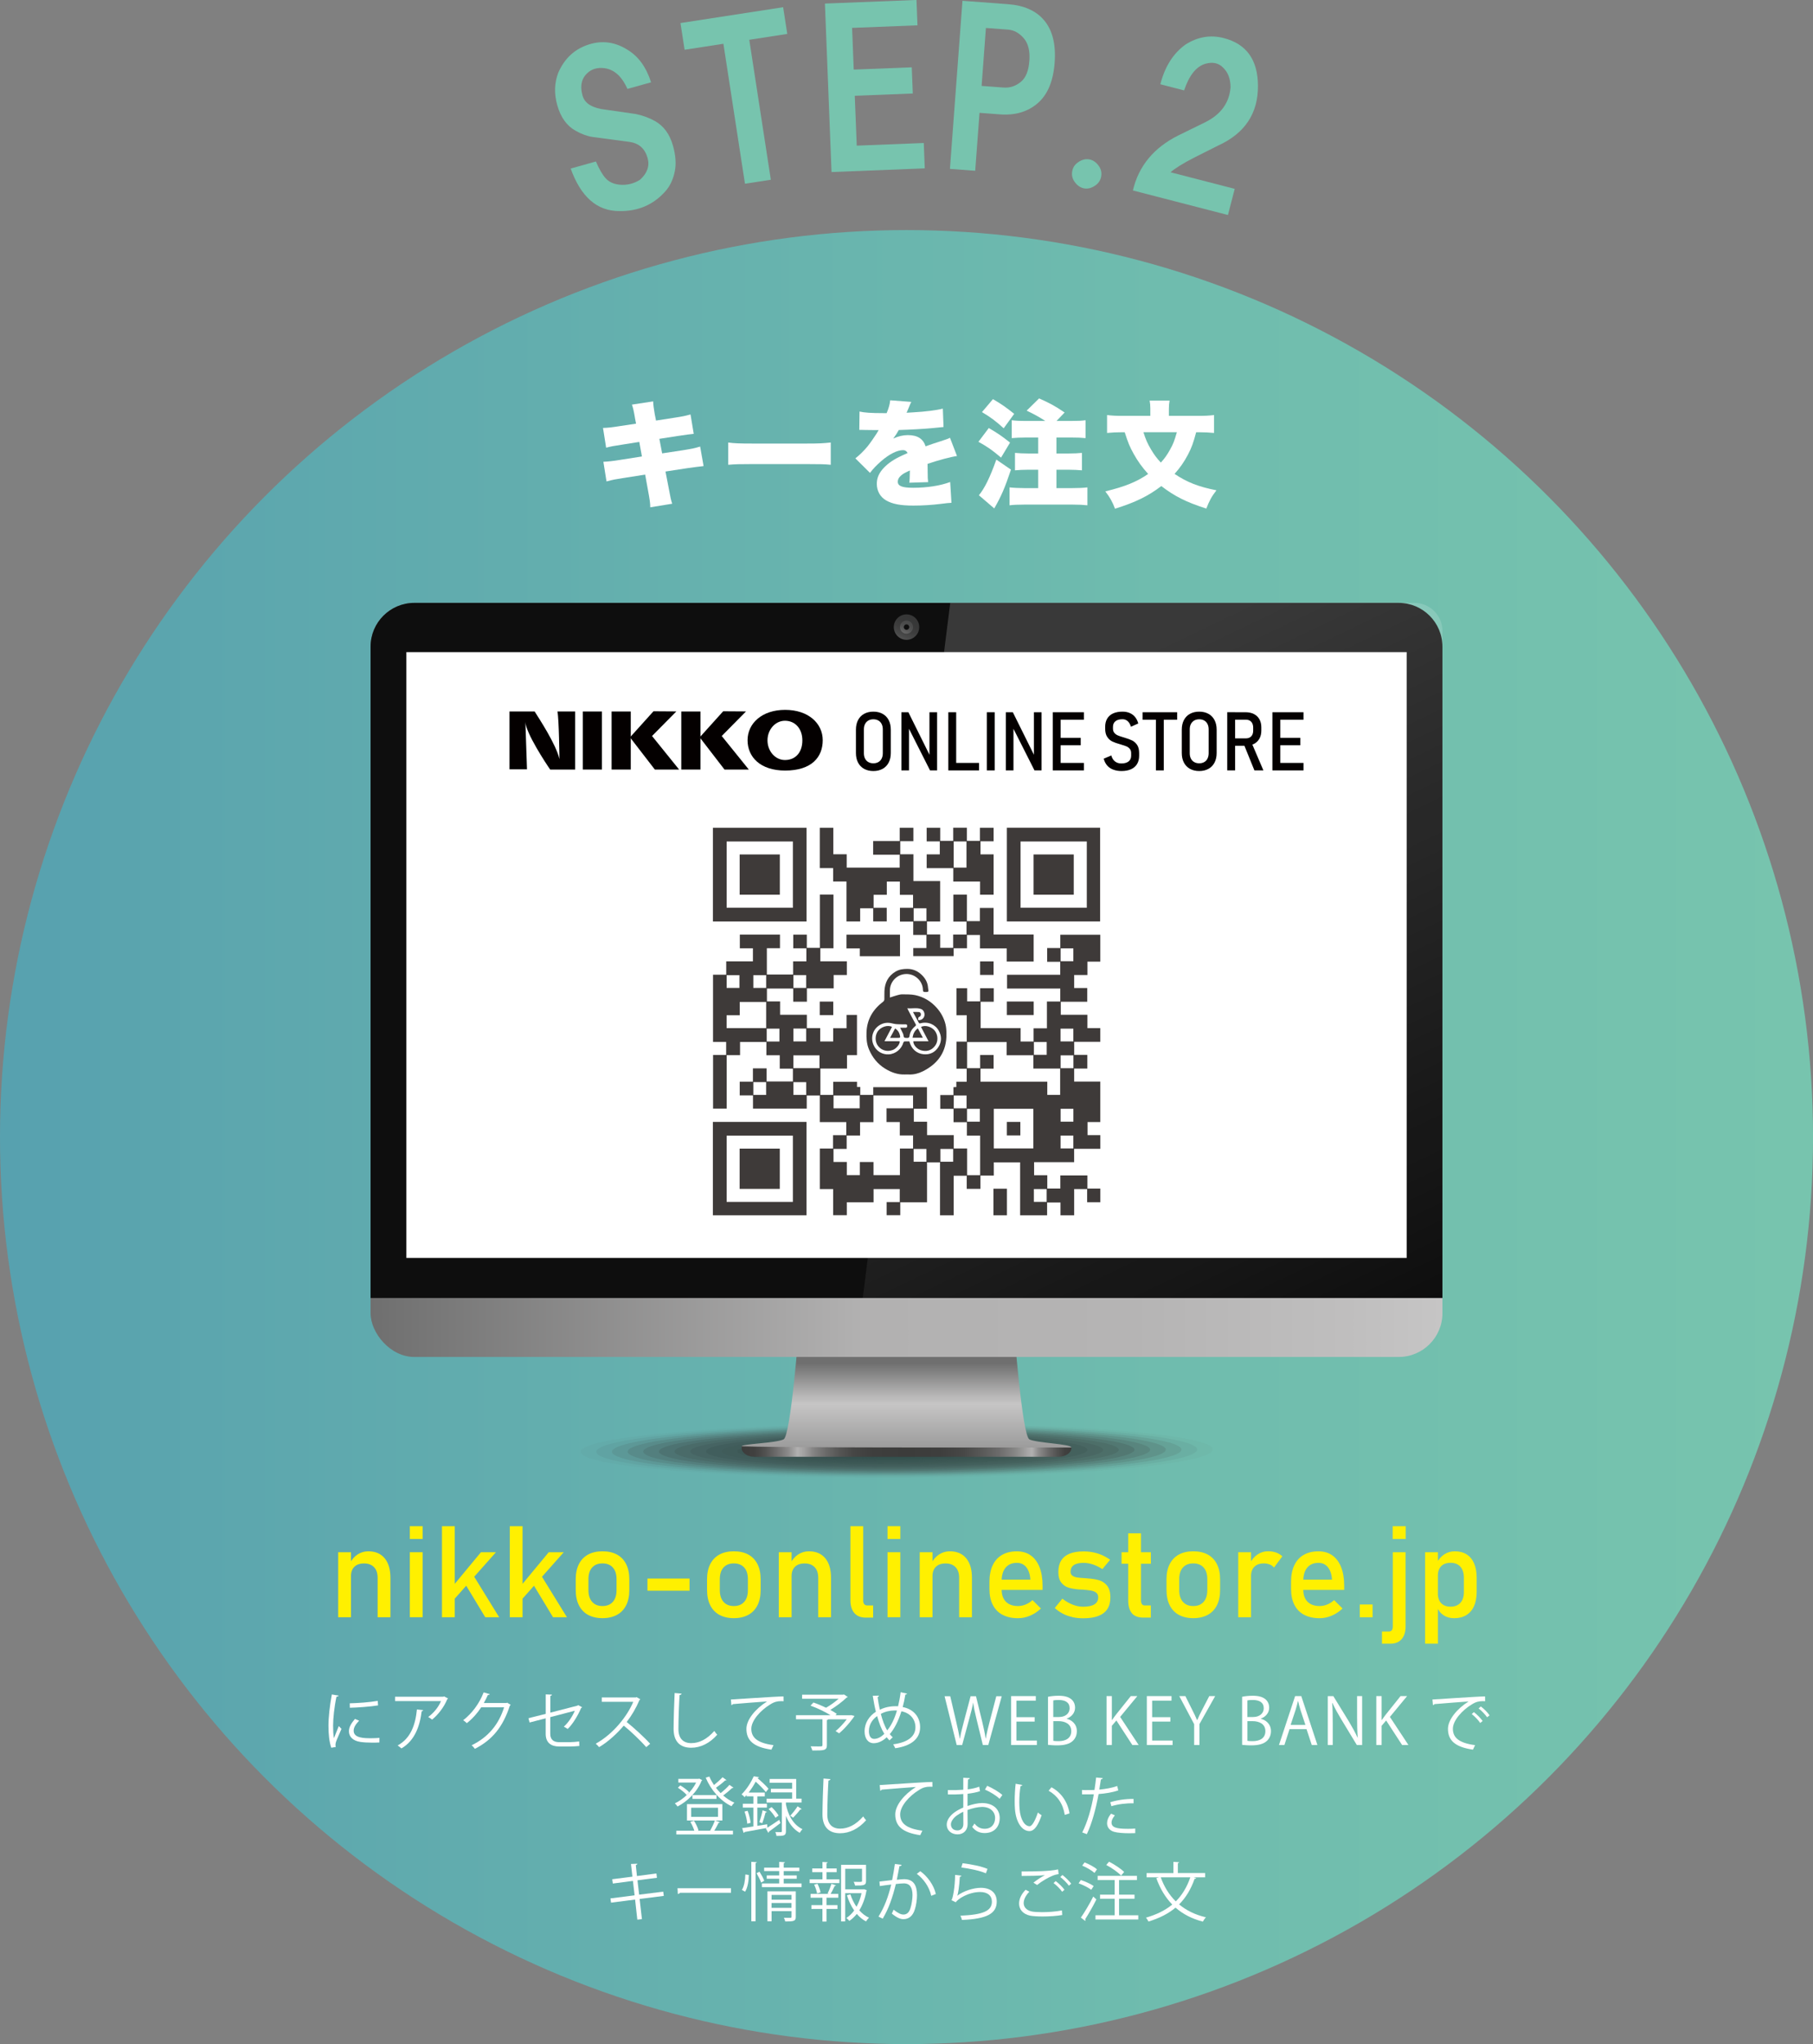 <?xml version="1.0" encoding="UTF-8"?><svg xmlns="http://www.w3.org/2000/svg" xmlns:xlink="http://www.w3.org/1999/xlink" viewBox="0 0 487.73 549.6"><rect x="0" y="0" width="487.73" height="549.6" fill="#808080" stroke="none"/><defs><style>.i{fill:url(#e);}.j{fill:url(#d);}.k{fill:url(#c);}.l{fill:url(#b);}.m{fill:#272727;opacity:.62;}.n{fill:#3b3b3b;opacity:.25;}.o{fill:#373737;opacity:.31;}.p{fill:#444;opacity:.06;}.q{mix-blend-mode:multiply;opacity:.64;}.r{fill:#313131;opacity:.44;}.s{fill:#fff000;}.t{fill:#343434;opacity:.38;}.u{fill:#040000;}.v{fill:#1a1a1a;opacity:.88;}.w{isolation:isolate;}.x{fill:#3e3e3e;opacity:.19;}.y{fill:#3e3a39;}.z{fill:#141414;}.aa{fill:#fff;}.ab{fill:#77c4ae;}.ac{fill:#1e1e1e;opacity:.81;}.ad{fill:#242424;opacity:.69;}.ae{fill:#474747;opacity:0;}.af{fill:#212121;opacity:.75;}.ag{fill:#2a2a2a;opacity:.56;}.ah{fill:#414141;opacity:.12;}.ai{fill:#171717;opacity:.94;}.aj{fill:url(#f);}.aj,.ak{opacity:.56;}.ak{fill:url(#g);}.al{fill:url(#h);opacity:.18;}.am{fill:#2e2e2e;opacity:.5;}.an{fill:#0e0e0e;}</style><linearGradient id="b" x1="0" y1="305.73" x2="487.73" y2="305.73" gradientUnits="userSpaceOnUse"><stop offset="0" stop-color="#57a1af"/><stop offset=".11" stop-color="#5ca6ae"/><stop offset=".64" stop-color="#6fbcae"/><stop offset=".99" stop-color="#77c4ae"/></linearGradient><linearGradient id="c" x1="199.52" y1="389.2" x2="288.23" y2="389.2" gradientUnits="userSpaceOnUse"><stop offset="0" stop-color="#3c3c3b"/><stop offset=".04" stop-color="#414140"/><stop offset=".07" stop-color="#50504f"/><stop offset=".1" stop-color="#696868"/><stop offset=".14" stop-color="#8b8a8a"/><stop offset=".17" stop-color="#b2b1b1"/><stop offset=".19" stop-color="#a1a0a0"/><stop offset=".22" stop-color="#828181"/><stop offset=".26" stop-color="#686867"/><stop offset=".3" stop-color="#545453"/><stop offset=".34" stop-color="#464645"/><stop offset=".4" stop-color="#3e3e3d"/><stop offset=".5" stop-color="#3c3c3b"/><stop offset=".6" stop-color="#3e3e3d"/><stop offset=".67" stop-color="#474746"/><stop offset=".72" stop-color="#565655"/><stop offset=".78" stop-color="#6c6b6b"/><stop offset=".83" stop-color="#878786"/><stop offset=".87" stop-color="#a9a8a8"/><stop offset=".88" stop-color="#b2b1b1"/><stop offset=".9" stop-color="#8d8c8c"/><stop offset=".93" stop-color="#6a6969"/><stop offset=".96" stop-color="#50504f"/><stop offset=".98" stop-color="#414140"/><stop offset="1" stop-color="#3c3c3b"/></linearGradient><linearGradient id="d" x1="243.87" y1="366.49" x2="243.87" y2="389.42" gradientUnits="userSpaceOnUse"><stop offset="0" stop-color="#6f6f6f"/><stop offset=".11" stop-color="#838383"/><stop offset=".36" stop-color="#b3b2b2"/><stop offset=".48" stop-color="#c6c5c5"/><stop offset="1" stop-color="#9b9b9b"/></linearGradient><linearGradient id="e" x1="99.69" y1="263.48" x2="388.04" y2="263.48" gradientUnits="userSpaceOnUse"><stop offset="0" stop-color="#6f6f6f"/><stop offset=".46" stop-color="#b2b1b1"/><stop offset=".71" stop-color="#b5b4b4"/><stop offset=".91" stop-color="#bfbebe"/><stop offset="1" stop-color="#c6c5c5"/></linearGradient><linearGradient id="f" x1="245.28" y1="165.52" x2="242.45" y2="171.71" gradientUnits="userSpaceOnUse"><stop offset="0" stop-color="#565757"/><stop offset=".33" stop-color="#595a5a"/><stop offset=".59" stop-color="#636363"/><stop offset=".82" stop-color="#737474"/><stop offset="1" stop-color="#868686"/></linearGradient><linearGradient id="g" x1="244.59" y1="167.02" x2="243.14" y2="170.2" xlink:href="#f"/><linearGradient id="h" x1="359.95" y1="362.71" x2="275.24" y2="185.67" gradientUnits="userSpaceOnUse"><stop offset="0" stop-color="#fff" stop-opacity="0"/><stop offset="1" stop-color="#fff"/></linearGradient></defs><g class="w"><g id="a"><circle class="l" cx="243.87" cy="305.73" r="243.87"/><path class="aa" d="M170.81,112.3c-.34-1.96-.5-2.61-.81-3.51l5.71-.87c.03.96.19,2.02.43,3.45l.34,1.71,4.84-.75c2.21-.34,3.07-.5,4.44-.9l.87,5.22q-1.06.09-4.41.59l-4.84.75.75,3.91,5.75-.87c2.14-.34,3.17-.56,4.47-.96l.93,5.25q-1.77.19-4.38.56l-5.87.9.87,4.5c.5,2.67.56,2.98.93,4.16l-5.9.96c0-1.06-.12-1.96-.56-4.32l-.81-4.47-6.15.96c-2.14.34-2.3.37-4.25.87l-.84-5.28c1.27-.06,2.58-.19,4.44-.5l5.93-.93-.71-3.91-4.29.68c-2.64.4-3.35.53-4.63.87l-.84-5.31c1.37-.03,2.39-.16,4.57-.5l4.32-.65-.31-1.61Z"/><path class="aa" d="M195.91,118.98c1.46.22,3.14.28,6.37.28h14.84c3.11,0,4.29-.06,6.37-.28v5.99c-1.49-.16-2.86-.19-6.4-.19h-14.78c-3.48,0-4.5.03-6.4.19v-5.99Z"/><path class="aa" d="M231.22,110.65c1.33.31,3.2.43,6.43.43h.87c.62-1.49.84-2.33.96-3.45l5.68.43c-.25.47-.28.5-.65,1.46-.4.9-.59,1.4-.62,1.46q.31-.03,1.89-.12c3.04-.16,6.21-.56,7.86-.99l.19,4.94c-.96.09-1.89.19-2.79.28-2.21.22-6.09.44-9.25.53-.53.93-.75,1.3-1.49,2.3,1.33-.62,2.61-.93,3.94-.93,2.58,0,4.13.99,4.75,3.01q.53-.19,2.17-.75c.09-.03.93-.31,1.92-.62,1.77-.59,1.99-.65,2.48-.93l1.89,4.91c-1.61.22-4.94,1.09-7.92,2.11.03.84.03.87.03,2.24s.03,1.86.12,2.67l-5.06.16c.09-.47.12-1.43.16-3.29l-.28.12c-1.43.68-1.61.81-2.17,1.3-.53.47-.81,1.02-.81,1.58,0,1.18,1.15,1.65,4.16,1.65,3.73,0,7.3-.56,9.94-1.55l.34,5.59q-.9.03-2.76.28c-2.48.31-5.06.47-7.48.47-3.51,0-5.71-.43-7.39-1.43-1.55-.9-2.45-2.55-2.45-4.41,0-1.46.47-2.64,1.52-3.91,1.15-1.33,2.55-2.36,4.47-3.32.75-.37,1.06-.5,2.3-1.06-.28-.53-.65-.78-1.24-.78-1.58,0-3.73,1.09-5.9,2.98-1.3,1.15-2.14,2.02-2.98,3.14l-3.94-3.91c.99-.75,2.3-2.02,3.29-3.23.68-.84,1.92-2.64,2.39-3.38q.47-.78.59-.99h-.99q-1.33,0-2.67-.03c-.43-.03-.65-.03-1.09-.03h-.46l.06-4.91Z"/><path class="aa" d="M266.01,115.09c2.52,1.49,3.48,2.14,5.71,3.91l-2.42,4.04c-2.36-2.02-3.76-2.98-6.09-4.25l2.79-3.7ZM271.97,126.27c-1.68,5-2.61,7.14-4.5,10.43l-4.13-3.54c1.52-1.83,3.01-4.84,4.69-9.59l3.94,2.7ZM267.13,107.33c2.27,1.3,3.54,2.21,5.71,3.94l-2.83,3.88c-2.21-1.99-3.45-2.92-5.84-4.35l2.95-3.48ZM281.19,113.17c-1.65-1.06-2.86-1.74-5-2.76l3.35-3.29c2.98,1.33,4.35,2.08,6.86,3.79l-2.17,2.27h4.04c1.8,0,2.79-.06,3.76-.19v4.81c-1.12-.12-2.17-.16-3.73-.16h-4.1v4.29h3.26c1.37,0,2.67-.06,3.6-.16v4.69c-1.02-.09-2.3-.16-3.6-.16h-3.26v4.94h4.32c1.58,0,2.89-.06,4.01-.19v4.81c-1.06-.12-2.33-.19-4.01-.19h-12.92c-1.68,0-2.98.06-4.01.19v-4.81c1.06.12,2.67.19,3.97.19h3.73v-4.94h-2.64c-1.3,0-2.58.06-3.6.16v-4.69c.96.09,2.27.16,3.6.16h2.64v-4.29h-3.38c-1.49,0-2.67.06-3.73.16v-4.81c.87.12,2.02.19,3.76.19h5.25Z"/><path class="aa" d="M321.79,116.21c-.75,2.83-1.21,4.13-2.24,6.09-1.02,1.93-2.11,3.48-3.57,5.12,3.38,2.27,6.43,3.45,11.27,4.41-1.3,1.65-1.92,2.83-2.73,4.91-5.37-1.71-8.51-3.29-12.11-6.05-3.48,2.67-6.89,4.35-12.45,6.09-.68-1.8-1.33-3.01-2.61-4.66,5.37-1.3,8.54-2.61,11.52-4.69-1.61-1.77-2.83-3.48-3.91-5.43-1.03-1.86-1.49-2.95-2.39-5.78h-.62c-1.49,0-2.89.06-4.13.19v-4.81c1.27.16,2.52.22,4.25.22h7.39v-1.99c0-.78-.06-1.46-.19-2.11h5.37c-.12.65-.19,1.3-.19,2.08v2.02h7.86c1.74,0,3.01-.06,4.29-.22v4.81c-1.24-.12-2.48-.19-4.1-.19h-.71ZM307.6,116.21c.65,2.02,1.09,3.04,2.08,4.69.87,1.46,1.61,2.42,2.61,3.48.99-1.09,1.74-2.14,2.45-3.45.87-1.52,1.18-2.36,1.86-4.72h-9.01Z"/><path class="aa" d="M91.09,455.9c-.05.19-.22.29-.57.28-.6,2.81-.91,5.9-.91,7.76,0,1.29.05,2.6.22,3.41.33-.84,1.07-2.66,1.31-3.26l.72.76c-.71,1.74-1.22,2.72-1.47,3.5-.09.29-.14.57-.14.81,0,.19.03.36.09.54l-1.22.22c-.55-1.64-.76-3.64-.76-5.93s.36-5.41.91-8.4l1.81.31ZM102.08,468.5c-.62.04-1.26.05-1.9.05-1.22,0-2.38-.07-3.21-.19-2.12-.31-3.1-1.48-3.1-2.86,0-1.19.66-2.19,1.62-3.33l1.12.48c-.86.9-1.47,1.72-1.47,2.71,0,2,2.93,2,4.72,2,.72,0,1.5-.03,2.22-.09l-.02,1.22ZM94.09,457.97c2.22-.05,5.22-.26,7.52-.65l.1,1.21c-2.14.36-5.6.59-7.59.64l-.03-1.19Z"/><path class="aa" d="M120.56,456.68c-.03.07-.14.12-.22.16-.93,2.21-2.41,4.12-4.09,5.52-.26-.22-.74-.53-1.05-.71,1.59-1.16,2.86-2.83,3.43-4.28h-12.35v-1.17h13l.19-.09,1.09.57ZM113.84,459.81c-.02.14-.17.26-.4.29-.5,4.07-1.9,7.95-5.45,10-.24-.21-.69-.6-1.02-.79,3.52-1.93,4.78-5.53,5.19-9.69l1.67.19Z"/><path class="aa" d="M137.41,458.38c-.07.09-.16.17-.26.24-1.81,5.59-4.64,9.17-9.4,11.59-.21-.29-.54-.69-.88-.95,4.52-2.19,7.31-5.64,8.74-10.21h-6.16c-1,1.55-2.33,3.05-3.86,4.26-.24-.24-.64-.57-.98-.79,2.34-1.81,4.33-4.45,5.5-7.48l1.64.47c-.07.17-.28.22-.5.22-.34.76-.71,1.48-1.1,2.17h6.07l.21-.1.98.59Z"/><path class="aa" d="M156.6,459.04c-.05.09-.16.16-.28.21-.78,1.86-2.14,4.21-3.6,5.62-.26-.19-.71-.45-1.04-.62,1.31-1.17,2.38-2.9,2.95-4.28l-6.6,1.72v4.47c0,1.69,1.02,2.26,2.4,2.26h2.81c.71,0,1.9-.1,2.57-.19,0,.38.02.84.04,1.21-.69.09-1.9.14-2.55.14h-2.88c-2.17,0-3.62-1.02-3.62-3.4v-4.17l-4.34,1.12-.29-1.16,4.64-1.16v-5.24l1.67.07c-.04.21-.19.31-.43.34v4.5l7.29-1.88.19-.14,1.09.57Z"/><path class="aa" d="M172.26,456.88c-.03.09-.12.16-.22.19-.93,2.19-2.04,4.09-3.45,5.93,1.88,1.5,4.71,4.07,6.31,5.85l-1.05.91c-1.52-1.76-4.29-4.38-6.05-5.79-1.52,1.84-4.14,4.36-6.64,5.79-.19-.26-.6-.69-.9-.93,4.78-2.62,8.55-7.52,10.1-11.26h-8.47v-1.17h9.14l.22-.09,1,.57Z"/><path class="aa" d="M183.35,455.37c-.03.21-.19.33-.53.38-.14,2-.31,6.57-.31,9.12s1.28,3.81,3.45,3.81,4.24-1.05,6.21-3.28c.17.28.57.83.78,1.02-2.02,2.29-4.47,3.5-7,3.5-3.14,0-4.74-1.81-4.74-5.07,0-2.17.16-7.52.28-9.64l1.88.16Z"/><path class="aa" d="M196.62,456.95c1.29-.05,11.91-.81,14.16-.83l.02,1.29c-.22-.02-.43-.02-.64-.02-1,0-1.84.17-2.95.88-2.59,1.55-5.09,4.33-5.09,6.55,0,2.41,1.69,3.84,5.97,4.4l-.57,1.21c-4.9-.71-6.72-2.54-6.72-5.6,0-2.43,2.4-5.38,5.55-7.36-1.83.12-6.98.52-9.21.72-.05.14-.24.26-.38.28l-.14-1.52Z"/><path class="aa" d="M229.02,461.16l.86.21c-.05.19-2.17,3.07-4.14,4.67l-.95-.6c.97-.78,2.1-2,3-3.16h-5c-.03.1-.12.16-.34.19v6.74c0,.74-.19,1.09-.78,1.28-.59.17-1.6.17-3.14.17-.07-.33-.28-.79-.45-1.12.74.02,1.43.03,1.97.03,1.12,0,1.21,0,1.21-.38v-6.92h-7.12v-1.1h9.28c-1.45-.91-3.59-1.93-5.38-2.57l.79-.84c1.07.36,2.28.86,3.4,1.4,1.16-.66,2.43-1.57,3.38-2.41h-9.83v-1.09h10.67c.33,0,.36,0,.6-.07l1.03.69c-.07.07-.19.12-.31.14-1.12,1.09-2.83,2.38-4.4,3.33.67.36,1.28.72,1.74,1.05l-.33.38h3.98l.24-.02Z"/><path class="aa" d="M244,455.38c-.03.16-.22.22-.45.26-.19,1.19-.43,2.33-.71,3.34,3.02.57,4.69,2.76,4.69,5.41,0,3.07-2.33,5.04-6.69,5.66-.17-.36-.36-.74-.55-1.05,3.81-.5,5.98-2.05,5.98-4.57,0-2.09-1.33-3.85-3.78-4.31-.81,2.66-1.91,4.71-3.12,6.14.22.31.52.59.79.84l-.88.84c-.26-.26-.5-.53-.74-.84-1.12,1.07-2.35,1.6-3.5,1.6-1.52,0-2.45-1.29-2.45-3.17,0-2.35,1.29-4.16,3.04-5.29-.33-1.31-.6-2.74-.84-4.29l1.66-.04c-.02.16-.12.33-.36.38.17,1.19.36,2.34.6,3.41,1.9-.95,3.72-.95,4.5-.95.14,0,.29,0,.41.02.28-1.14.52-2.41.69-3.78l1.71.38ZM237.9,466.19c-.78-1.26-1.41-2.86-1.93-4.78-1.09.76-2.22,2.12-2.22,4.03,0,1.22.46,2.1,1.4,2.1,1.07,0,1.98-.62,2.76-1.36ZM238.68,465.25c1.04-1.26,1.93-3.02,2.62-5.34-.19-.02-.41-.02-.6-.02-1.33.02-2.62.31-3.74.93.45,1.72,1,3.26,1.72,4.43Z"/><path class="aa" d="M269.49,456.06l-3.62,13.12h-1.47l-1.71-7.02c-.43-1.72-.71-3.04-.88-4.34h-.03c-.21,1.31-.55,2.6-1.04,4.33l-1.9,7.04h-1.47l-3.26-13.12h1.52l1.6,6.83c.38,1.66.74,3.24.97,4.55h.05c.19-1.33.62-2.88,1.05-4.57l1.81-6.81h1.45l1.66,6.79c.36,1.57.74,3.14.93,4.57h.05c.26-1.5.62-2.95,1.04-4.57l1.78-6.79h1.47Z"/><path class="aa" d="M278.94,469.18h-6.93v-13.14h6.64v1.21h-5.21v4.45h4.9v1.19h-4.9v5.09h5.5v1.21Z"/><path class="aa" d="M286.98,462.14c1.24.29,2.71,1.33,2.71,3.31,0,1.17-.45,2-1.05,2.59-.88.86-2.29,1.24-4.28,1.24-1.09,0-1.9-.09-2.43-.14v-12.92c.72-.16,1.76-.28,2.83-.28,1.62,0,2.69.31,3.47.96.62.54.98,1.29.98,2.28,0,1.29-.88,2.41-2.22,2.9v.05ZM284.89,461.66c1.74,0,2.86-1,2.86-2.34v-.02c0-1.55-1.14-2.22-2.93-2.22-.76,0-1.21.05-1.47.12v4.47h1.54ZM283.36,468.06c.33.07.79.09,1.4.09,1.81,0,3.43-.71,3.43-2.69s-1.71-2.69-3.45-2.69h-1.38v5.29Z"/><path class="aa" d="M306.31,469.18h-1.69l-4.29-6.59-1.22,1.43v5.16h-1.43v-13.14h1.43v6.41h.07c.33-.5.69-.98,1.02-1.41l4-5h1.76l-4.62,5.59,4.98,7.55Z"/><path class="aa" d="M315.45,469.18h-6.93v-13.14h6.64v1.21h-5.21v4.45h4.9v1.19h-4.9v5.09h5.5v1.21Z"/><path class="aa" d="M326.9,456.04l-4.22,7.5v5.64h-1.43v-5.6l-4-7.54h1.64l1.83,3.67c.5.98.91,1.83,1.31,2.78h.05c.36-.88.81-1.78,1.33-2.79l1.9-3.66h1.6Z"/><path class="aa" d="M339.2,462.14c1.24.29,2.71,1.33,2.71,3.31,0,1.17-.45,2-1.05,2.59-.88.86-2.29,1.24-4.28,1.24-1.09,0-1.9-.09-2.43-.14v-12.92c.72-.16,1.76-.28,2.83-.28,1.62,0,2.69.31,3.47.96.62.54.98,1.29.98,2.28,0,1.29-.88,2.41-2.22,2.9v.05ZM337.11,461.66c1.74,0,2.86-1,2.86-2.34v-.02c0-1.55-1.14-2.22-2.93-2.22-.76,0-1.21.05-1.47.12v4.47h1.54ZM335.58,468.06c.33.07.79.09,1.4.09,1.81,0,3.43-.71,3.43-2.69s-1.71-2.69-3.45-2.69h-1.38v5.29Z"/><path class="aa" d="M354.41,469.18h-1.52l-1.41-4.26h-4.57l-1.38,4.26h-1.46l4.34-13.14h1.66l4.34,13.14ZM351.18,463.78l-1.29-3.9c-.28-.9-.5-1.72-.67-2.5h-.05c-.17.79-.41,1.62-.66,2.45l-1.31,3.95h3.98Z"/><path class="aa" d="M366.44,469.18h-1.43l-4.19-6.91c-.88-1.47-1.72-2.93-2.36-4.38l-.07.02c.12,1.67.14,3.21.14,5.48v5.79h-1.34v-13.14h1.5l4.24,6.91c.93,1.57,1.69,2.93,2.29,4.29l.03-.02c-.14-1.83-.17-3.4-.17-5.47v-5.72h1.36v13.14Z"/><path class="aa" d="M378.88,469.18h-1.69l-4.29-6.59-1.22,1.43v5.16h-1.43v-13.14h1.43v6.41h.07c.33-.5.69-.98,1.02-1.41l4-5h1.76l-4.62,5.59,4.98,7.55Z"/><path class="aa" d="M385.35,456.95c1.29-.05,11.91-.81,14.16-.83l.02,1.29c-.22-.02-.43-.02-.64-.02-1,0-1.84.17-2.95.88-2.59,1.55-5.09,4.33-5.09,6.55,0,2.41,1.69,3.84,5.97,4.4l-.57,1.21c-4.9-.71-6.72-2.54-6.72-5.6,0-2.43,2.4-5.38,5.55-7.36-1.9.14-6.98.52-9.21.72-.05.14-.24.26-.38.28l-.14-1.52ZM396.52,460.35c.83.62,1.81,1.64,2.34,2.38l-.66.53c-.48-.76-1.53-1.83-2.28-2.4l.59-.52ZM398.38,458.83c.84.62,1.84,1.62,2.34,2.38l-.66.52c-.46-.69-1.47-1.76-2.28-2.38l.59-.52Z"/><path class="aa" d="M188.11,478.22l.81.41c-.05.09-.12.14-.19.17-1.21,3.09-3.9,5.6-6.47,6.92-.16-.26-.47-.64-.71-.85,2.16-1,4.55-3.16,5.72-5.6h-4.78v-.98h5.4l.21-.07ZM192.37,489.48l1.29.45c-.03.1-.17.16-.34.16-.29.6-.74,1.46-1.16,2.14h5.02v1h-15.24v-1h4.84c-.21-.72-.64-1.67-1.07-2.38l.98-.31c.53.81,1.03,1.88,1.22,2.6l-.24.09h3.36c.43-.74,1-1.91,1.28-2.74h-7.5v-4.41h9.52v4.41h-1.97ZM183.01,480.05c.88.5,1.9,1.28,2.38,1.84l-.66.74c-.48-.6-1.48-1.4-2.36-1.95l.64-.64ZM185.94,486.05v2.45h7.22v-2.45h-7.22ZM186.28,483.67v-1.02h6.47v1.02h-6.47ZM195.44,478.62c-.07.09-.22.1-.36.09-.62.59-1.64,1.4-2.48,1.98.4.5.81.98,1.26,1.43.83-.64,1.81-1.55,2.38-2.22l1.07.76c-.07.09-.21.12-.36.1-.62.59-1.59,1.4-2.4,2,.93.81,1.95,1.48,3.02,1.93-.26.22-.6.66-.79.95-2.95-1.41-5.54-4.34-6.93-7.67l.98-.31c.33.79.76,1.55,1.24,2.29.81-.64,1.74-1.48,2.31-2.1l1.07.78Z"/><path class="aa" d="M206.41,491.43c.88-.55,2.07-1.34,3.22-2.12l.33.86c-1.14.88-2.31,1.74-3.1,2.31,0,.14-.07.26-.16.31l-.67-1.14.24-.14v-.02c-2.21.41-4.52.83-5.98,1.09-.02.12-.12.21-.24.24l-.4-1.29c.83-.1,1.88-.28,3.02-.45v-5.07h-2.83v-1.04h2.83v-1.98h-1.84v-.36c-.17.21-.34.4-.53.59-.17-.26-.55-.6-.81-.76,1.5-1.48,2.64-3.41,3.28-4.86l1.4.22c-.02.12-.12.21-.34.21l-.04.07c1.07.9,2.33,2.07,2.95,2.84l-.71.91c-.57-.76-1.71-1.9-2.74-2.81-.5.93-1.12,1.95-1.9,2.93h4.35v1.02h-2v1.98h2.57v1.04h-2.57v4.91l2.64-.43.05.93ZM201.03,490.36c-.05-.88-.36-2.22-.74-3.28l.83-.21c.41,1.03.72,2.38.81,3.24l-.9.24ZM206.32,487.15c-.05.09-.17.16-.36.16-.21.83-.59,2.1-.91,2.91l-.76-.29c.29-.84.69-2.26.86-3.19l1.17.41ZM211.43,484.67v.48c.48,2.4,1.66,5.31,4.45,6.67-.24.22-.57.69-.74.98-1.88-1.05-3.02-2.83-3.71-4.57v4.14c0,1.21-.57,1.26-2.54,1.26-.03-.29-.17-.72-.31-1.04.69.02,1.31.02,1.5.02.21-.02.26-.07.26-.26v-7.69h-4.12v-1.04h6.88v-1.69h-5.72v-.97h5.72v-1.62h-6.05v-1.02h7.14v5.29h1.45v1.04h-4.21ZM208.6,488.74c-.33-.66-1.12-1.64-1.83-2.34l.81-.52c.72.67,1.52,1.64,1.88,2.28l-.86.59ZM215.65,486.41c-.05.1-.22.12-.36.1-.48.66-1.31,1.6-1.93,2.22-.02-.02-.74-.55-.76-.55.64-.66,1.5-1.76,1.97-2.52l1.09.74Z"/><path class="aa" d="M223.4,478.36c-.03.21-.19.33-.53.38-.14,2-.31,6.57-.31,9.12s1.28,3.81,3.45,3.81,4.24-1.05,6.21-3.28c.17.28.57.83.78,1.02-2.02,2.29-4.47,3.5-7,3.5-3.14,0-4.74-1.81-4.74-5.07,0-2.17.16-7.52.28-9.64l1.88.16Z"/><path class="aa" d="M236.66,479.95c1.29-.05,11.91-.81,14.16-.83l.02,1.29c-.22-.02-.43-.02-.64-.02-1,0-1.84.17-2.95.88-2.59,1.55-5.09,4.33-5.09,6.55,0,2.41,1.69,3.84,5.97,4.4l-.57,1.21c-4.9-.71-6.72-2.54-6.72-5.6,0-2.43,2.4-5.38,5.55-7.36-1.83.12-6.98.52-9.21.72-.05.14-.24.26-.38.28l-.14-1.52Z"/><path class="aa" d="M263.65,481.6c-.91.31-2.05.53-3.35.69,0,1.09-.02,2.29-.02,3.29,1.34-.46,2.79-.79,3.9-.79,2.93,0,4.76,1.59,4.76,4.02,0,2.28-1.4,4.05-4.05,4.05-1.28,0-2.43-.45-3.36-1.66.21-.26.45-.6.62-.9.84,1.07,1.76,1.41,2.76,1.41,1.83,0,2.79-1.31,2.79-2.91s-1.22-2.98-3.54-2.97c-1.1.02-2.53.33-3.88.83,0,1.28.03,3.33.03,3.81,0,1.55-1.02,2.74-2.71,2.74-1.59,0-2.91-.98-2.91-2.66,0-1.1.79-2.34,2.16-3.31.62-.43,1.41-.88,2.29-1.24v-3.64c-1.38.12-2.76.14-4.14.12l-.02-1.17c1.52.02,2.9,0,4.16-.1v-3.22l1.74.1c-.02.21-.19.33-.48.36-.03.67-.05,1.69-.07,2.66,1.16-.14,2.21-.38,3.1-.72l.21,1.21ZM259.16,490.41c0-.45-.02-1.86-.02-3.28-.64.29-1.24.66-1.76,1.02-.9.64-1.57,1.6-1.57,2.36,0,.9.59,1.64,1.76,1.64.88,0,1.59-.6,1.59-1.72v-.02ZM268.9,483.65c-.88-.88-2.54-1.88-3.93-2.48l.6-1.02c1.48.64,3.14,1.62,4.09,2.48l-.76,1.02Z"/><path class="aa" d="M275.01,479.95c-.03.16-.22.26-.47.28-.21,1.29-.33,2.84-.33,4.29,0,.64.03,1.26.07,1.81.21,2.93,1.4,4.71,2.72,4.69.69,0,1.59-1.76,2.21-3.69.24.24.71.57,1,.74-.79,2.33-1.79,4.22-3.22,4.26-2.19.03-3.71-2.62-3.95-5.93-.05-.66-.07-1.38-.07-2.16,0-1.52.09-3.17.26-4.64l1.78.34ZM286.44,487.96c-.48-3.02-2.02-5.19-4.34-6.48l.76-.93c2.52,1.34,4.36,3.83,4.86,7.02l-1.28.4Z"/><path class="aa" d="M300.83,481.39c-1.47.52-3.41.84-5.29.98-.72,3.95-1.78,7.88-3.16,10.78l-1.24-.46c1.41-2.78,2.45-6.35,3.12-10.26-.35.02-2.66.04-3.17.02l-.02-1.17c.28.02.64.02,1.03.02.16,0,1.88,0,2.33-.02.17-1.1.34-2.31.45-3.36l1.78.17c-.02.19-.26.33-.5.34-.1.76-.28,1.69-.43,2.74,1.69-.16,3.4-.45,4.83-.96l.28,1.19ZM305.41,492.88c-.52.02-1.05.03-1.59.03-1.62,0-3.16-.12-4.09-.38-1.22-.34-1.93-1.24-1.91-2.38.02-.76.34-1.62,1.07-2.5l1.03.45c-.6.71-.9,1.38-.9,1.91,0,1.36,1.31,1.71,4.45,1.71.64,0,1.29-.02,1.93-.07v1.22ZM298.69,484.57c1.78-.57,4.22-.93,6.26-.88v1.17c-1.95-.05-4.21.22-5.97.78l-.29-1.07Z"/><path class="aa" d="M172.07,510.58l.62,5.42-1.24.14-.6-5.4-6.47.83-.16-1.14,6.5-.83-.45-3.88-5.41.71-.16-1.16,5.43-.69-.38-3.41,1.69-.07c0,.17-.16.31-.4.38l.31,2.93,5.24-.69.14,1.17-5.24.67.45,3.86,6.48-.81.15,1.14-6.52.83Z"/><path class="aa" d="M182.25,507.7h14.4v1.22h-13.74c-.1.17-.33.29-.55.33l-.1-1.55Z"/><path class="aa" d="M201.44,504.13c0,1.53-.29,3.4-1,4.5-.64-.38-.74-.43-.86-.48.62-.95.9-2.71.93-4.16l.93.14ZM202.12,500.59l1.47.1c-.02.12-.1.21-.33.22v15.67h-1.14v-16ZM204.77,506.18c-.24-.66-.78-1.74-1.24-2.53l.79-.4c.5.78,1.05,1.79,1.28,2.43l-.83.5ZM210.82,506.41h4.81v.98h-10.67v-.98h4.66v-1.26h-3.36v-.9h3.36v-1.17h-4.05v-.93h4.05v-1.55l1.55.1c-.02.12-.1.21-.34.24v1.21h4.21v.93h-4.21v1.17h3.5v.9h-3.5v1.26ZM214.08,508.54v6.85c0,1.12-.45,1.24-2.84,1.24-.05-.29-.21-.71-.36-1,.48.02.93.03,1.26.03.71,0,.79,0,.79-.28v-1.54h-5.36v2.74h-1.12v-8.05h7.64ZM212.93,509.49h-5.36v1.29h5.36v-1.29ZM207.56,512.97h5.36v-1.31h-5.36v1.31Z"/><path class="aa" d="M222.34,503.37v1.93h3.47v1.02h-8v-1.02h3.45v-1.93h-2.76v-1h2.76v-1.74l1.41.09c-.02.12-.1.21-.33.22v1.43h2.74v1h-2.74ZM222.64,509.08c.36-.69.81-1.83,1.04-2.57l1.22.41c-.05.1-.17.16-.36.16-.28.6-.71,1.52-1.1,2.14h2.07v1.02h-3.17v2h2.95v1.02h-2.95v3.4h-1.09v-3.4h-2.97v-1.02h2.97v-2h-3.19v-1.02h4.9l-.31-.14ZM219.81,509.11c-.09-.62-.41-1.62-.79-2.38l.9-.24c.38.74.72,1.72.83,2.33l-.93.29ZM232.47,507.97l.72.26c-.03.1-.07.16-.12.22-.31,1.83-.95,3.64-1.9,5.19.76.86,1.64,1.55,2.62,1.98-.28.24-.64.69-.81,1-.93-.48-1.76-1.17-2.48-2.02-.59.72-1.24,1.36-2.02,1.88-.19-.26-.52-.59-.79-.78.81-.53,1.52-1.22,2.1-2.03-.84-1.19-1.5-2.6-1.95-4.09l.93-.24c.38,1.19.95,2.34,1.64,3.34.64-1.12,1.09-2.38,1.36-3.66h-4.4v7.6h-1.1v-15.22h6.71v4.33c0,1.24-.62,1.24-2.97,1.24-.03-.29-.21-.71-.34-1,.45,0,.88.02,1.21.02.95,0,1.02,0,1.02-.28v-3.24h-4.52v5.53h4.88l.21-.05Z"/><path class="aa" d="M242.54,501.44c-.04.21-.24.29-.57.31-.19.97-.5,2.64-.71,3.67.78-.09,1.48-.16,1.91-.16,2.62-.03,3.52,1.71,3.52,4.29,0,1.29-.24,2.83-.59,3.86-.53,1.76-1.64,2.6-3.07,2.6-.71,0-1.64-.29-3.12-1.5.19-.31.33-.69.47-1.05,1.38,1.07,2.1,1.31,2.64,1.31.98,0,1.57-.62,1.91-1.72.36-1.07.55-2.66.55-3.54-.02-1.96-.66-3.14-2.38-3.12-.52,0-1.22.07-2.1.17-.86,3.52-1.88,6.54-3.53,9.31l-1.14-.55c1.67-2.67,2.62-5.35,3.43-8.62-.88.1-2.14.26-3.07.41l-.1-1.21c.84-.1,2.26-.26,3.41-.4.26-1.26.53-2.81.74-4.33l1.79.24ZM250.52,509.73c-.55-2.52-2.19-4.66-3.88-5.9l.93-.72c1.83,1.29,3.64,3.67,4.19,6.14l-1.24.48Z"/><path class="aa" d="M258.66,504.32c-.07.17-.21.26-.45.29-.14,2.55-.47,4.72-.71,5.09h.02c1.69-1.26,4.33-2.12,6.34-2.12,2.66,0,4.31,1.36,4.28,3.78-.05,3.17-2.67,4.59-9.35,4.86-.09-.33-.24-.81-.43-1.14,6.02-.26,8.43-1.24,8.48-3.71.02-1.66-1.14-2.66-3.16-2.66-3.19,0-6.07,1.91-6.55,2.76l-1.17-.57c.34-.33.95-3.41.98-6.79l1.71.21ZM258.96,500.97c2.35.28,5,.81,6.69,1.52l-.43,1.19c-1.78-.76-4.34-1.26-6.62-1.57l.36-1.14Z"/><path class="aa" d="M285.75,514.89c-1.52.28-3.54.4-5.29.4-1.41,0-2.66-.09-3.33-.22-2.09-.47-2.98-1.78-2.98-3.29,0-1.29.72-2.64,1.76-3.67l1,.52c-.96.98-1.52,2.1-1.52,3.05,0,1.02.67,1.91,2.16,2.26.59.12,1.59.19,2.76.19,1.67,0,3.71-.14,5.36-.47l.09,1.24ZM278.01,506.2c.9-.71,2.12-1.54,3.05-2v-.02c-1.31.16-4.31.21-6.22.21,0-.33,0-.9-.02-1.21h.93c2.21,0,6.72-.03,8.9-.55l.14,1.26c-.57.09-.98.17-1.81.52-.96.4-2.64,1.33-3.98,2.41l-.98-.62ZM285.74,508.65c-.5-.76-1.57-1.79-2.31-2.34l.57-.54c.83.6,1.83,1.6,2.36,2.33l-.62.55ZM287.55,507.01c-.48-.69-1.5-1.72-2.31-2.33l.57-.55c.84.64,1.84,1.62,2.36,2.34l-.62.54Z"/><path class="aa" d="M290.76,505.49c1.19.38,2.69,1.05,3.45,1.62l-.64,1c-.74-.57-2.21-1.31-3.41-1.74l.6-.88ZM290.77,515.59c.95-1.34,2.34-3.67,3.34-5.66l.84.78c-.91,1.83-2.16,4-3.03,5.34.05.09.09.16.09.22,0,.09-.03.16-.09.21l-1.16-.9ZM291.77,500.75c1.17.45,2.62,1.22,3.34,1.85l-.67.98c-.71-.66-2.12-1.48-3.31-1.97l.64-.86ZM301.05,514.97h5.17v1.12h-11.52v-1.12h5.16v-4.45h-3.93v-1.1h3.93v-3.93h-4.57v-1.12h10.57v1.12h-4.81v3.93h4.16v1.1h-4.16v4.45ZM298.36,500.56c1.45.74,3.21,1.9,4.05,2.76l-.81.98c-.81-.88-2.53-2.1-4-2.86l.76-.88Z"/><path class="aa" d="M324.21,504.75h-3.1c.45.16.57.19.69.24-.05.12-.19.17-.43.17-1,2.83-2.36,5.07-4.17,6.88,1.95,1.62,4.35,2.81,7.22,3.47-.28.28-.64.79-.83,1.16-2.95-.76-5.36-2.02-7.35-3.76-1.95,1.64-4.34,2.84-7.28,3.74-.12-.29-.45-.78-.67-1.05,2.83-.81,5.17-1.95,7.07-3.52-1.86-1.91-3.28-4.29-4.29-7.1l.71-.22h-3.33v-1.14h7.22v-3.02l1.53.1c-.02.12-.12.21-.34.24v2.67h7.34v1.14ZM312.26,504.75c.9,2.52,2.24,4.71,4.05,6.48,1.71-1.71,3-3.83,3.91-6.48h-7.97Z"/><path class="ab" d="M153.53,45.32l6.78-1.9c.87,2.04,1.75,3.55,2.63,4.52.88.97,2.11,1.55,3.68,1.71,2.03.2,3.89-.25,5.57-1.33,1.94-1.76,2.62-3.7,2.03-5.82-.71-2.54-2.34-3.99-4.87-4.35l-9.97-1.33c-1.43-.21-2.96-.77-4.58-1.69-2.35-1.32-3.98-3.61-4.89-6.86-.87-3.11-.77-6.03.29-8.76,1.68-3.82,4.4-6.33,8.17-7.54,3.63-1.17,7.12-.69,10.45,1.42,2.93,1.77,5.04,4.69,6.33,8.74l-6.36,1.78c-1.63-3.66-3.91-5.53-6.83-5.63-1.85-.09-3.35.56-4.49,1.94-1.14,1.39-1.39,3.21-.76,5.47.32,1.13,1.02,2,2.1,2.61,1.08.61,2.41,1,3.98,1.17l8.09,1.16c1.93.37,3.71,1.02,5.34,1.93,2.35,1.32,3.96,3.54,4.83,6.65.71,2.54.88,4.78.51,6.71-.44,2.26-1.29,4.1-2.57,5.52-3.25,3.65-7.4,5.42-12.45,5.31-5.94-.01-10.29-3.83-13.02-11.44Z"/><path class="ab" d="M184.17,13.38l-1.11-7.18,27.62-4.26,1.11,7.18-10.22,1.58,5.8,37.63-6.96,1.07-5.8-37.63-10.44,1.61Z"/><path class="ab" d="M223.7,46.26l-1.78-45.3,24.63-.97.27,6.82-17.59.69.44,11.21,15.61-.61.28,7.04-15.61.61.53,13.41,18.03-.71.27,6.82-25.07.99Z"/><path class="ab" d="M258.92.21l12.29.92c4.24.32,7.45,1.73,9.61,4.25,2.3,2.67,3.27,6.5,2.9,11.47-.37,4.97-1.89,8.61-4.57,10.91-2.67,2.3-6.06,3.3-10.15,2.99l-5.49-.41-1.16,15.58-6.8-.51L258.92.21ZM264.06,23.1l5.92.44c1.76.13,3.34-.41,4.76-1.63,1.26-1.08,1.99-2.94,2.18-5.58.2-2.63-.31-4.66-1.53-6.07-1.22-1.41-2.63-2.18-4.24-2.3l-5.92-.44-1.16,15.58Z"/><path class="ab" d="M295.58,44.6c.61.84.83,1.77.67,2.78s-.67,1.82-1.51,2.43c-1.01.73-2.02,1.01-3.03.85-1.01-.16-1.89-.75-2.61-1.76-.61-.84-.83-1.77-.67-2.78s.66-1.82,1.51-2.43c1.01-.73,2.02-1.01,3.03-.85,1.01.16,1.89.75,2.61,1.76Z"/><path class="ab" d="M312.15,22.65c1.25-4.83,3.54-8.4,6.86-10.73,3.25-2.04,6.66-2.6,10.21-1.68,6.11,1.58,9.17,5.86,9.19,12.83.05,7.44-3.53,12.8-10.75,16.09l-6.27,3.15c-3.14,1.61-5.31,2.95-6.49,4.01l17.26,4.46-1.82,7.03-25.57-6.6c1.54-6.57,5.62-11.5,12.23-14.8l7.29-3.57c4.18-2.1,6.43-5.23,6.75-9.39-.02-2.28-.7-4.05-2.04-5.3-1.2-1.22-2.78-1.55-4.74-1-2.46.73-4.37,3.12-5.71,7.16l-6.39-1.65Z"/><path class="s" d="M90.98,417.35h3.44v17.48h-3.44v-17.48ZM101.59,424.24c0-1.24-.32-2.19-.96-2.86s-1.54-1.01-2.69-1.01-1.99.3-2.6.89c-.61.6-.92,1.43-.92,2.51l-.35-3.37c.54-1.06,1.24-1.87,2.11-2.44.87-.57,1.83-.86,2.89-.86,1.9,0,3.37.62,4.4,1.86,1.04,1.24,1.56,3,1.56,5.26v10.61h-3.44v-10.59Z"/><path class="s" d="M110.25,410.35h3.44v3.44h-3.44v-3.44ZM110.25,417.35h3.44v17.48h-3.44v-17.48Z"/><path class="s" d="M118.9,410.35h3.44v24.49h-3.44v-24.49ZM120.39,428.2l8.99-10.85h4.04l-13.25,14.92.22-4.08ZM124.45,424.75l2.21-2.29,7.63,12.38h-3.74l-6.1-10.09Z"/><path class="s" d="M137.14,410.35h3.44v24.49h-3.44v-24.49ZM138.63,428.2l8.99-10.85h4.04l-13.25,14.92.22-4.08ZM142.68,424.75l2.21-2.29,7.63,12.38h-3.74l-6.1-10.09Z"/><path class="s" d="M158.2,434.2c-1.08-.6-1.9-1.46-2.47-2.6-.57-1.14-.85-2.51-.85-4.12v-2.85c0-1.58.28-2.94.85-4.07.57-1.13,1.39-1.99,2.47-2.58,1.08-.59,2.38-.88,3.89-.88s2.81.29,3.89.88c1.08.59,1.9,1.45,2.47,2.58.57,1.13.85,2.48.85,4.07v2.9c0,1.59-.28,2.96-.85,4.08-.57,1.13-1.39,1.99-2.47,2.58-1.08.59-2.38.89-3.89.89s-2.81-.3-3.89-.89ZM164.87,430.69c.66-.75.99-1.81.99-3.17v-2.9c0-1.36-.33-2.41-.99-3.15-.66-.74-1.59-1.11-2.79-1.11s-2.13.37-2.79,1.11c-.66.74-.99,1.79-.99,3.15v2.9c0,1.36.33,2.41.99,3.17.66.75,1.59,1.13,2.79,1.13s2.13-.38,2.79-1.13Z"/><path class="s" d="M185.5,424.43v3.27h-11.32v-3.27h11.32Z"/><path class="s" d="M193.53,434.2c-1.08-.6-1.9-1.46-2.47-2.6-.57-1.14-.85-2.51-.85-4.12v-2.85c0-1.58.28-2.94.85-4.07.57-1.13,1.39-1.99,2.47-2.58,1.08-.59,2.38-.88,3.89-.88s2.81.29,3.89.88c1.08.59,1.9,1.45,2.47,2.58.57,1.13.85,2.48.85,4.07v2.9c0,1.59-.28,2.96-.85,4.08-.57,1.13-1.39,1.99-2.47,2.58-1.08.59-2.38.89-3.89.89s-2.81-.3-3.89-.89ZM200.21,430.69c.66-.75.99-1.81.99-3.17v-2.9c0-1.36-.33-2.41-.99-3.15-.66-.74-1.59-1.11-2.79-1.11s-2.13.37-2.79,1.11c-.66.74-.99,1.79-.99,3.15v2.9c0,1.36.33,2.41.99,3.17.66.75,1.59,1.13,2.79,1.13s2.13-.38,2.79-1.13Z"/><path class="s" d="M209.51,417.35h3.44v17.48h-3.44v-17.48ZM220.12,424.24c0-1.24-.32-2.19-.96-2.86s-1.54-1.01-2.69-1.01-1.99.3-2.6.89c-.61.6-.92,1.43-.92,2.51l-.35-3.37c.54-1.06,1.24-1.87,2.11-2.44.87-.57,1.83-.86,2.89-.86,1.9,0,3.37.62,4.4,1.86,1.04,1.24,1.56,3,1.56,5.26v10.61h-3.44v-10.59Z"/><path class="s" d="M232.21,430.32c0,.43.09.76.28.99.19.23.45.35.78.35h1.62v3.27h-2.02c-1.3,0-2.31-.4-3.02-1.21-.71-.81-1.07-1.95-1.07-3.42v-19.94h3.44v19.97Z"/><path class="s" d="M238.76,410.35h3.44v3.44h-3.44v-3.44ZM238.76,417.35h3.44v17.48h-3.44v-17.48Z"/><path class="s" d="M247.42,417.35h3.44v17.48h-3.44v-17.48ZM258.03,424.24c0-1.24-.32-2.19-.96-2.86s-1.54-1.01-2.69-1.01-1.99.3-2.6.89c-.61.6-.92,1.43-.92,2.51l-.35-3.37c.54-1.06,1.24-1.87,2.11-2.44.87-.57,1.83-.86,2.89-.86,1.9,0,3.37.62,4.4,1.86,1.04,1.24,1.56,3,1.56,5.26v10.61h-3.44v-10.59Z"/><path class="s" d="M269.7,434.18c-1.15-.61-2.02-1.5-2.62-2.67-.6-1.17-.9-2.59-.9-4.25v-1.97c0-1.73.29-3.21.87-4.43.58-1.22,1.42-2.16,2.52-2.79,1.1-.64,2.43-.96,3.97-.96,1.46,0,2.71.36,3.74,1.09,1.03.73,1.82,1.79,2.37,3.17.54,1.38.82,3.04.82,4.97v1.15h-11.79v-2.76h8.52c-.1-1.43-.47-2.54-1.1-3.33-.63-.79-1.49-1.19-2.55-1.19-1.3,0-2.31.43-3.02,1.28-.71.85-1.07,2.06-1.07,3.62v2.22c0,1.45.38,2.56,1.15,3.33s1.85,1.16,3.25,1.16c.7,0,1.39-.14,2.07-.42.68-.28,1.3-.67,1.83-1.18l2.26,2.26c-.86.83-1.83,1.47-2.91,1.93-1.08.46-2.16.68-3.25.68-1.62,0-3-.3-4.14-.91Z"/><path class="s" d="M288.45,434.78c-.9-.2-1.75-.5-2.53-.91s-1.51-.91-2.17-1.52l2.04-2.51c.94.72,1.88,1.26,2.81,1.62s1.85.54,2.76.54c1.36,0,2.38-.21,3.06-.63.68-.42,1.02-1.05,1.02-1.89,0-.56-.19-.98-.56-1.26-.37-.28-.83-.47-1.38-.56-.55-.1-1.32-.18-2.32-.26-.09,0-.19,0-.29,0-.1,0-.2-.01-.29-.03-.04,0-.09,0-.13,0-.04,0-.09,0-.13,0-1.13-.09-2.09-.26-2.88-.5-.79-.24-1.44-.69-1.96-1.36-.52-.66-.78-1.61-.78-2.85s.25-2.26.76-3.08c.51-.82,1.26-1.43,2.26-1.84,1-.41,2.25-.61,3.76-.61.91,0,1.78.08,2.6.25.83.17,1.61.42,2.37.75s1.48.75,2.17,1.25l-2.07,2.51c-.88-.56-1.74-.98-2.58-1.26-.85-.28-1.68-.42-2.48-.42-1.17,0-2.04.2-2.63.6-.58.4-.88,1-.88,1.79,0,.47.17.83.5,1.06.33.24.75.39,1.25.47.51.08,1.22.15,2.16.2.07.01.14.02.21.02s.15,0,.23.02h.1s.07,0,.1.02c1.22.08,2.27.24,3.12.49.86.25,1.58.74,2.16,1.46s.88,1.79.88,3.17c0,1.26-.27,2.3-.81,3.12s-1.35,1.45-2.43,1.86c-1.08.42-2.44.62-4.08.62-1.03,0-2-.1-2.91-.3Z"/><path class="s" d="M301.72,417.35h7.88v3.1h-7.88v-3.1ZM304.5,433.75c-.66-.78-.99-1.93-.99-3.46v-18.02h3.44v18.05c0,.43.08.76.25.99.17.23.42.35.74.35h1.65v3.27h-1.99c-1.41,0-2.45-.39-3.11-1.17Z"/><path class="s" d="M317.13,434.2c-1.08-.6-1.9-1.46-2.47-2.6-.57-1.14-.85-2.51-.85-4.12v-2.85c0-1.58.28-2.94.85-4.07.57-1.13,1.39-1.99,2.47-2.58,1.08-.59,2.38-.88,3.89-.88s2.81.29,3.89.88c1.08.59,1.9,1.45,2.47,2.58.57,1.13.85,2.48.85,4.07v2.9c0,1.59-.28,2.96-.85,4.08-.57,1.13-1.39,1.99-2.47,2.58-1.08.59-2.38.89-3.89.89s-2.81-.3-3.89-.89ZM323.8,430.69c.66-.75.99-1.81.99-3.17v-2.9c0-1.36-.33-2.41-.99-3.15-.66-.74-1.59-1.11-2.79-1.11s-2.13.37-2.79,1.11c-.66.74-.99,1.79-.99,3.15v2.9c0,1.36.33,2.41.99,3.17.66.75,1.59,1.13,2.79,1.13s2.13-.38,2.79-1.13Z"/><path class="s" d="M333.11,417.35h3.44v17.48h-3.44v-17.48ZM341.58,420.65c-.46-.19-.99-.29-1.6-.29-1.09,0-1.93.3-2.53.9s-.9,1.43-.9,2.5l-.35-3.37c.54-1.04,1.24-1.86,2.09-2.43.85-.58,1.8-.87,2.83-.87.8,0,1.52.12,2.16.34.65.23,1.21.57,1.69,1.02l-2.24,3.03c-.3-.37-.68-.65-1.14-.84Z"/><path class="s" d="M350.84,434.18c-1.15-.61-2.02-1.5-2.62-2.67-.6-1.17-.9-2.59-.9-4.25v-1.97c0-1.73.29-3.21.87-4.43.58-1.22,1.42-2.16,2.52-2.79,1.1-.64,2.43-.96,3.97-.96,1.46,0,2.71.36,3.74,1.09,1.03.73,1.82,1.79,2.37,3.17.54,1.38.82,3.04.82,4.97v1.15h-11.79v-2.76h8.52c-.1-1.43-.47-2.54-1.1-3.33-.63-.79-1.49-1.19-2.55-1.19-1.3,0-2.31.43-3.02,1.28-.71.85-1.07,2.06-1.07,3.62v2.22c0,1.45.38,2.56,1.15,3.33s1.85,1.16,3.25,1.16c.7,0,1.39-.14,2.07-.42.68-.28,1.3-.67,1.83-1.18l2.26,2.26c-.86.83-1.83,1.47-2.91,1.93-1.08.46-2.16.68-3.25.68-1.62,0-3-.3-4.14-.91Z"/><path class="s" d="M365.81,431.4h3.44v3.44h-3.44v-3.44Z"/><path class="s" d="M371.78,438.67h1.92c.31,0,.56-.12.73-.35.17-.23.26-.56.26-.98v-19.99h3.44v19.96c0,1.47-.36,2.61-1.07,3.42s-1.72,1.21-3.02,1.21h-2.26v-3.27ZM374.66,410.35h3.5v3.44h-3.5v-3.44Z"/><path class="s" d="M383.38,417.35h3.44v24.59h-3.44v-24.59ZM388.36,434.3c-.81-.52-1.4-1.26-1.79-2.21l.24-3.65c0,.75.13,1.39.4,1.92.27.53.66.93,1.17,1.21.51.28,1.13.42,1.86.42,1.13,0,2.01-.35,2.64-1.04s.93-1.66.93-2.92v-3.79c0-1.28-.31-2.27-.93-2.98-.62-.71-1.5-1.06-2.64-1.06-.73,0-1.35.13-1.86.4-.51.27-.9.67-1.17,1.19-.27.52-.4,1.15-.4,1.88l-.35-3.37c.53-1.02,1.22-1.81,2.07-2.37s1.8-.83,2.85-.83c1.23,0,2.29.28,3.17.83.88.56,1.55,1.37,2.01,2.43.46,1.07.69,2.35.69,3.86v3.81c0,1.48-.24,2.75-.71,3.81-.47,1.06-1.16,1.86-2.07,2.42s-2,.83-3.27.83c-1.09,0-2.04-.26-2.85-.78Z"/><g class="q"><path class="ae" d="M151.98,390.38c.02,4.21,39.98,7.48,89.27,7.29,49.29-.19,89.23-3.75,89.22-7.97-.02-4.21-39.99-7.48-89.27-7.29-49.29.19-89.23,3.75-89.22,7.97Z"/><path class="p" d="M156.2,390.36c.01,4.01,38.1,7.12,85.06,6.95,46.96-.18,85.02-3.58,85-7.59-.02-4.01-38.1-7.12-85.06-6.95-46.96.18-85.02,3.58-85,7.59Z"/><path class="ah" d="M160.41,390.34c.01,3.82,36.21,6.77,80.84,6.6,44.63-.17,80.8-3.4,80.79-7.21-.01-3.82-36.21-6.77-80.84-6.6-44.63.17-80.8,3.4-80.79,7.21Z"/><path class="x" d="M164.63,390.33c.01,3.62,34.32,6.42,76.62,6.26,42.3-.16,76.59-3.22,76.57-6.84-.01-3.62-34.32-6.42-76.62-6.26-42.3.16-76.59,3.22-76.57,6.84Z"/><path class="n" d="M168.85,390.31c.01,3.42,32.43,6.07,72.4,5.91,39.97-.15,72.37-3.04,72.36-6.46-.01-3.42-32.43-6.07-72.4-5.91-39.97.15-72.37,3.04-72.36,6.46Z"/><path class="o" d="M173.06,390.3c.01,3.22,30.54,5.71,68.19,5.57,37.65-.14,68.15-2.87,68.14-6.09-.01-3.22-30.54-5.71-68.19-5.57-37.65.14-68.15,2.87-68.14,6.08Z"/><path class="t" d="M177.28,390.28c.01,3.02,28.65,5.36,63.97,5.22,35.32-.13,63.94-2.69,63.93-5.71-.01-3.02-28.65-5.36-63.97-5.22-35.32.13-63.94,2.69-63.93,5.71Z"/><path class="r" d="M181.5,390.26c.01,2.82,26.76,5.01,59.75,4.88,32.99-.12,59.72-2.51,59.71-5.33-.01-2.82-26.76-5.01-59.75-4.88-32.99.13-59.72,2.51-59.71,5.33Z"/><path class="am" d="M185.71,390.25c0,2.62,24.87,4.65,55.53,4.54,30.66-.12,55.51-2.33,55.5-4.96-.01-2.62-24.87-4.65-55.53-4.54-30.66.12-55.51,2.33-55.5,4.96Z"/><path class="ag" d="M189.93,390.23c0,2.42,22.98,4.3,51.32,4.19,28.33-.11,51.29-2.16,51.28-4.58,0-2.42-22.98-4.3-51.32-4.19-28.33.11-51.29,2.16-51.28,4.58Z"/><path class="m" d="M194.14,390.22c0,2.22,21.09,3.95,47.1,3.85,26-.1,47.08-1.98,47.07-4.2,0-2.22-21.09-3.95-47.1-3.85-26,.1-47.08,1.98-47.07,4.2Z"/><path class="ad" d="M198.36,390.2c0,2.02,19.21,3.59,42.88,3.5,23.67-.09,42.86-1.8,42.85-3.83,0-2.02-19.21-3.59-42.88-3.5-23.67.09-42.86,1.8-42.85,3.83Z"/><path class="af" d="M202.58,390.18c0,1.82,17.32,3.24,38.66,3.16,21.35-.08,38.65-1.62,38.64-3.45,0-1.82-17.32-3.24-38.66-3.16-21.35.08-38.64,1.63-38.64,3.45Z"/><path class="ac" d="M206.79,390.17c0,1.63,15.43,2.89,34.44,2.81,19.02-.07,34.43-1.45,34.42-3.07,0-1.63-15.43-2.89-34.45-2.81-19.02.07-34.43,1.45-34.42,3.07Z"/><path class="v" d="M211.01,390.15c0,1.43,13.54,2.53,30.23,2.47,16.69-.06,30.21-1.27,30.21-2.7,0-1.43-13.54-2.53-30.23-2.47-16.69.06-30.21,1.27-30.21,2.7Z"/><path class="ai" d="M215.23,390.14c0,1.23,11.65,2.18,26.01,2.12,14.36-.05,26-1.09,25.99-2.32,0-1.23-11.65-2.18-26.01-2.12-14.36.05-26,1.09-25.99,2.32Z"/><path class="z" d="M219.44,390.12c0,1.03,9.76,1.83,21.79,1.78,12.03-.04,21.78-.91,21.78-1.94,0-1.03-9.76-1.83-21.79-1.78-12.03.05-21.78.92-21.78,1.94Z"/></g><path class="k" d="M263.88,387.42v-.71l-64.36,2.16v.51c.02,1.21,1.47,2.31,3.48,2.31h81.74c2.01,0,3.46-1.1,3.47-2.31l.03-.18-24.35-1.78Z"/><path class="j" d="M276.93,387.01c-1.96-.98-4.14-30.02-4.14-30.02h-57.85s-2.18,29.04-4.14,30.02c-1.96.98-11.29,1.24-11.28,1.85,7.65.33,44.34.33,44.34.33h44.35c0-.95-9.33-1.2-11.29-2.18Z"/><rect class="i" x="99.69" y="162.1" width="288.35" height="202.75" rx="11.77" ry="11.77"/><path class="an" d="M111.47,162.1h264.8c6.5,0,11.77,5.28,11.77,11.77v175.12H99.69v-175.12c0-6.5,5.28-11.77,11.77-11.77Z"/><rect class="aa" x="109.32" y="175.34" width="269.1" height="162.88"/><path class="aj" d="M247.29,168.61c0-1.89-1.53-3.42-3.42-3.42s-3.42,1.53-3.42,3.42,1.53,3.42,3.42,3.42,3.42-1.53,3.42-3.42Z"/><circle class="ak" cx="243.87" cy="168.61" r="1.76"/><path class="an" d="M244.6,168.61c0-.41-.33-.73-.73-.73s-.73.33-.73.73.33.73.73.73.73-.33.73-.73Z"/><path class="al" d="M388.04,349h-155.94l23.53-186.89h124.89c4.15,0,7.52,3.37,7.52,7.52v179.38Z"/><path class="y" d="M270.88,326.75h-3.63v-7.14h3.63v7.14Z"/><path class="y" d="M281.69,323.31v3.44h-7.26v-14.23h-7.08v3.56h-3.6v3.57h-3.68v-3.52h-3.51v10.62h-3.68v-14.23h-3.49v10.74h-7.2v3.47h-3.67v-3.53h3.53v-3.5h-7.04v3.56h-7.2v3.47h-3.68v-7.03h-3.58v-10.89h3.55v-3.59h3.57v-3.51h-7.13v-7.16h-3.51v3.53h-14.46v-3.55h-3.57v-3.7h3.55v-3.57h3.68v3.52h7.08v-3.45h-3.54v-3.6h-3.6v-3.57h-7.08v3.54h-3.6v14.38h-3.66v-14.43h3.52v-3.51h-3.53v-18.06h3.55v-3.59h7.18v-3.51h-3.52v-3.68h10.8v3.65h-3.53v7.07h7.06v-3.54h3.57v-3.51h-3.53v-3.66h3.65v3.53h3.51v-14.32h3.66v14.44h-3.53v3.51h7.13v3.68h-3.55v3.59h-7.2v3.59h-3.68v-3.54h-7.07v3.46h3.54v3.59h7.2v3.6h3.59v3.58h3.49v-3.56h3.6v-3.57h2.8v10.82h-2.68v3.6h-7.16v7.08h3.45v-3.53h6.4v1.4h.88v2.14h3.49v-2.08h14.45v5.79h-3.53v3.49h3.56v3.6h7.18v3.59h3.59v7.18h3.5v-10.64h-3.56v-3.6h-3.59v-3.59h-3.57v-3.7h3.54v-2.12c.27-.02.5-.03.78-.05v-1.43h2.79v-3.49h-2.74v-7.29h2.75v-7.09h-2.76v-7.26h2.87v3.53h3.49v-3.54h3.67v3.65h-3.53v7.09h10.75v3.59h3.49v-3.55h3.59v-7.2h3.59v-3.49h-14.32v-3.7h14.31v-3.49h-3.52v-3.7h3.54v-3.57h10.76v7.23h-3.46v3.6h-3.57v3.49h3.52v3.7h-7.12v3.49h7.16v3.6h3.47v3.68h-7.02v3.51h3.53v3.68h-3.54v3.49h7.03v10.89h-3.43v3.51h3.44v3.68h-7.05v3.59h-10.77v3.51h3.55v3.58h3.51v-3.53h7.28v3.54h3.48v3.67h-3.55v-3.53h-3.49v7.04h-3.68v-3.43h-3.54ZM238.49,298h7.14v-3.46h-10.66v7.18h-3.6v3.59h-3.6v3.6h-3.54v3.51h3.58v3.54h3.5v-3.53h3.68v3.53h7.1v-7.16h3.54v-3.51h-3.57v-3.6h-3.57v-3.68ZM285.18,287.31h-7.18v-3.58h-7.19v-3.55h-10.64v7.02h3.5v-3.54h3.63v3.67h-3.53v3.5h17.97v3.55h3.46v-7.09ZM277.98,308.78v-10.65h-10.63v10.65h10.63ZM206.11,269.39h-7.1v3.58h-3.54v3.46h10.64v-7.03ZM231.27,294.55h-7.03v3.44h7.03v-3.44ZM213.43,287.2h7.03v-3.44h-7.03v3.44ZM285.33,254.99v3.46h3.42v-3.46h-3.42ZM195.48,262.19v3.44h3.44v-3.44h-3.44ZM206.11,262.19h-3.45v3.44h3.45v-3.44ZM213.44,262.18v3.45h3.43v-3.45h-3.43ZM285.31,280.01h3.44v-3.44h-3.44v3.44ZM213.44,276.55v3.46h3.43v-3.46h-3.43ZM209.68,280.03v-3.46h-3.42v3.46h3.42ZM260.02,294.55h-3.44v3.44h3.44v-3.44ZM260.15,301.59h3.45v-3.45h-3.45v3.45ZM285.33,298.13v3.46h3.43v-3.46h-3.43ZM202.66,290.95v3.44h3.44v-3.44h-3.44ZM288.75,308.78v-3.46h-3.43v3.46h3.43ZM288.77,287.21v-3.45h-3.44v3.45h3.44ZM245.78,312.36h3.44v-3.44h-3.44v3.44ZM252.98,308.92v3.44h3.44v-3.44h-3.44ZM281.58,280.17h-3.44v3.44h3.44v-3.44ZM278.13,323.15h3.44v-3.44h-3.44v3.44ZM216.88,294.4v-3.44h-3.44v3.44h3.44Z"/><path class="y" d="M238.59,240.59h-3.57v3.49h3.53v3.66h-3.64v-3.52h-3.51v3.53h-3.68v-10.74h-3.59v-3.6h-3.59v-10.85h3.64v7.13h3.6v3.59h14.25v-3.47h-7.13v-3.68h7.14v-3.57h3.68v3.62h-3.53v3.51h3.54v7.2h7.19v10.87h-3.54v3.49h3.55v3.59h3.49v-3.56h3.59v-3.49h-3.54v-7.26h3.65v7.13h3.49v-3.54h3.68v7.15h10.78v7.26h-7.24v-3.54h-7.2v-3.59h-3.49v3.56h-3.6v2.11h-10.86v-2.18h3.54v-3.51h-3.55v-3.59h-3.57v-3.7h3.53v-3.49h-3.55v-3.57h-3.51v3.55ZM245.79,244.21v3.44h3.44v-3.44h-3.44Z"/><path class="y" d="M216.98,222.56v25.2h-25.19v-25.2h25.19ZM213.3,226.25h-17.82v17.82h17.82"/><path class="y" d="M270.86,222.55h25.09v25.2h-25.09v-25.2ZM292.37,226.25h-17.82v17.82h17.82v-17.82Z"/><path class="y" d="M216.97,326.75h-25.19v-25.1h25.19v25.1ZM213.3,305.34h-17.82v17.82h17.82v-17.82Z"/><path class="y" d="M239.43,268.2c.7-.22,1.31-.44,1.94-.61.45-.12.91-.25,1.37-.24,1.16.02,2.34-.02,3.46.21,2.31.49,4.27,1.67,5.83,3.45,1.11,1.26,1.9,2.71,2.31,4.33.21.83.26,1.72.27,2.59.09,4.76-2.2,8.05-6.36,10.12-1.14.57-2.39.9-3.7.85-.37-.02-.74-.01-1.12,0-1.92.07-3.64-.56-5.25-1.53-2.06-1.25-3.5-3.04-4.42-5.24-.62-1.47-.71-3.02-.65-4.6.13-3.5,1.77-6.16,4.5-8.23.16-.12.29-.38.3-.59.03-.74-.02-1.49.02-2.23.1-2.24.98-4.03,2.95-5.22,1-.61,2.06-.75,3.2-.75,1.4,0,2.59.48,3.62,1.37,1.1.96,1.85,2.14,1.96,3.65,0,.05,0,.1.01.14.2,1.05.18,1.06-.87,1.05-.38,0-.5-.15-.51-.52-.02-2.46-2.2-4.49-4.73-4.31-2.33.16-4.08,2.08-4.15,4.22-.02.68,0,1.35,0,2.1ZM247.04,274.28c.76.08,1.41-.37,1.62-1.08.2-.71-.17-1.63-.82-1.88-1.2-.46-2.44-.09-3.75-.23.1.22.15.34.2.45.67,1.27,1.33,2.55,2.03,3.81.15.27.1.38-.11.56-.83.68-1.39,1.53-1.53,2.61-.05.4-.2.58-.66.56-.85-.04-.85-.01-1-.88-.02-.09-.04-.19-.08-.27-.24-.51-.49-1.01-.78-1.6.5,0,.96-.01,1.42,0,.33.01.46-.12.47-.46,0-.34-.12-.47-.45-.45-.26.01-.52.01-.78,0-.82-.05-1.67.03-2.45-.18-1.05-.29-2.03-.36-3.04.04-2.37.95-3.27,3.48-2.35,5.64.72,1.71,2.4,2.67,4.1,2.57,1.94-.11,3.48-1.5,3.96-3.22.03-.11.17-.25.26-.26.45-.03.9-.01,1.33-.01.56,2.04,1.94,3.29,3.87,3.46,1.68.15,3.04-.51,3.94-1.93.91-1.42.92-2.93.1-4.41-.88-1.61-2.88-2.57-4.96-1.97-.11.03-.31,0-.35-.06-.54-.96-1.05-1.94-1.62-2.99.62,0,1.17-.04,1.7.02.17.02.41.31.43.5.02.24-.1.65-.25.7-.55.17-.52.53-.44.98Z"/><path class="y" d="M249.3,229.72h3.52v-3.49h-3.53v-3.67h3.65v3.53h3.49v-3.54h3.68v3.53h3.51v-3.52h3.68v3.64h-3.53v3.51h3.53v10.85h-3.65v-3.54h-7.2v-3.6h-7.16v-3.7ZM256.56,233.28h3.44v-7.04h-3.44v7.04Z"/><path class="y" d="M242.12,257.09h-10.82v-2.09h-3.58v-3.69h14.4v5.78Z"/><path class="y" d="M270.86,269.28h7.22v3.63h-7.22v-3.63Z"/><path class="y" d="M263.66,262.13v-3.63h3.63v3.63h-3.63Z"/><path class="y" d="M224.16,272.93h-3.63v-3.63h3.63v3.63Z"/><path class="y" d="M274.49,301.65v3.63h-3.63v-3.63h3.63Z"/><path class="y" d="M198.98,229.74h10.81v10.82h-10.81v-10.82Z"/><path class="y" d="M278.05,229.74h10.81v10.82h-10.81v-10.82Z"/><path class="y" d="M209.78,319.66h-10.81v-10.83h10.81v10.83Z"/><path class="y" d="M239.96,276.11c-.66,1.26-1.31,2.5-2.02,3.85h4.07c.19.67-.84,1.95-1.79,2.33-1.47.57-2.98.21-3.97-1.01-.88-1.09-.91-2.8-.13-3.97.81-1.2,2.69-1.83,3.84-1.21Z"/><path class="y" d="M245.71,279.97h4.08c-.71-1.36-1.36-2.6-2.01-3.84,1.1-.65,2.9-.03,3.7,1.01.9,1.16.95,2.9.07,4.05-1.06,1.4-2.46,1.59-3.76,1.21-1.2-.35-2.17-1.57-2.08-2.43Z"/><path class="y" d="M239.44,279.06c.49-.91.91-1.71,1.36-2.54.69.44,1.09,1.02,1.26,1.72.2.81.16.82-.71.82-.59,0-1.19,0-1.91,0Z"/><path class="y" d="M248.27,279.02h-2.78c.16-1.03.52-1.88,1.43-2.52.45.84.87,1.64,1.35,2.52Z"/><path class="u" d="M137.06,191.3h6.77c1.19,1.9,5.74,8.78,6.67,12.79,0,0-.11-10.78-.54-12.79h4.77v15.61h-6.72c-1.08-1.52-6.56-9.86-6.67-12.79l.43,12.73h-4.71v-15.55Z"/><rect class="u" x="156.78" y="191.3" width="5.15" height="15.61"/><rect class="u" x="164.53" y="191.3" width="5.15" height="15.61"/><polygon class="u" points="181.95 191.28 175.41 197.89 182.7 206.92 176.17 206.92 169.48 198.25 175.8 191.24 181.95 191.28"/><rect class="u" x="183.28" y="191.3" width="5.15" height="15.61"/><polygon class="u" points="200.69 191.28 194.16 197.89 201.45 206.92 194.91 206.92 188.23 198.25 194.55 191.24 200.69 191.28"/><path class="u" d="M211.22,190.86c-6.26,0-10.11,3.65-10.11,8.16s3.41,8.16,10.11,8.16c7.18,0,10.11-3.65,10.11-8.16s-3.85-8.16-10.11-8.16ZM211.16,204.35c-2.59,0-4.69-2.37-4.69-5.28s2.1-5.28,4.69-5.28c2.79,0,4.69,2.17,4.69,5.28s-1.73,5.28-4.69,5.28Z"/><path class="u" d="M232.46,206.72c-.71-.39-1.25-.95-1.63-1.68-.38-.73-.57-1.59-.57-2.57v-6.28c0-.99.19-1.85.57-2.58s.92-1.29,1.63-1.68c.71-.39,1.54-.59,2.49-.59s1.78.2,2.49.59c.71.39,1.25.95,1.63,1.68s.57,1.59.57,2.58v6.28c0,.98-.19,1.84-.57,2.57-.38.73-.92,1.29-1.63,1.68-.71.39-1.54.59-2.49.59s-1.78-.2-2.49-.59ZM236.3,204.9c.38-.22.68-.53.88-.94.2-.41.31-.88.31-1.44v-6.41c0-.55-.1-1.03-.31-1.44-.2-.41-.5-.72-.88-.94s-.83-.33-1.35-.33-.97.11-1.35.33-.68.53-.89.94c-.21.41-.31.88-.31,1.44v6.41c0,.55.1,1.03.31,1.44.21.41.5.72.89.94.38.22.83.33,1.35.33s.97-.11,1.35-.33Z"/><path class="u" d="M242.49,191.5h1.88l5.97,12.03-.3.28v-12.31h2.06v15.63h-1.91l-5.94-11.75.29-.28v12.03h-2.05v-15.63Z"/><path class="u" d="M255.11,191.5h2.12v15.64h-2.12v-15.64ZM256.21,205.13h7.17v2.01h-7.17v-2.01Z"/><path class="u" d="M267.59,207.14h-2.12v-15.64h2.12v15.64Z"/><path class="u" d="M270.59,191.5h1.88l5.97,12.03-.3.28v-12.31h2.06v15.63h-1.91l-5.94-11.75.29-.28v12.03h-2.05v-15.63Z"/><path class="u" d="M283.21,191.5h2.12v15.64h-2.12v-15.64ZM284.28,191.5h7.31v2.01h-7.31v-2.01ZM284.28,198.38h6.45v2h-6.45v-2ZM284.28,205.13h7.31v2.01h-7.31v-2.01Z"/><path class="u" d="M299.44,206.92c-.65-.25-1.19-.63-1.61-1.12s-.73-1.1-.91-1.81l2.04-.87c.19.7.51,1.23.98,1.6.47.37,1.04.55,1.72.55.84,0,1.49-.18,1.95-.54.46-.36.69-.88.69-1.54v-.69c0-.47-.12-.85-.35-1.14-.23-.29-.54-.52-.91-.68-.38-.16-.87-.32-1.47-.49-.01,0-.03-.01-.04-.02-.01,0-.02,0-.04-.02l-.13-.03c-.86-.24-1.56-.48-2.1-.74-.54-.26-1-.66-1.38-1.22-.38-.55-.57-1.3-.57-2.26v-.46c0-.87.18-1.61.54-2.22.36-.61.89-1.08,1.59-1.4.7-.32,1.54-.48,2.53-.48.73,0,1.38.12,1.95.37s1.05.6,1.44,1.08.67,1.05.86,1.73l-1.98.88c-.19-.65-.48-1.15-.87-1.5-.39-.35-.86-.52-1.4-.52-.82,0-1.45.18-1.89.53-.44.35-.67.86-.67,1.51v.49c0,.47.13.86.38,1.15s.56.52.94.68c.37.16.89.33,1.54.52.04,0,.07.02.1.03.03.01.06.02.09.03.04,0,.07.02.1.03.03.01.06.02.1.03.8.24,1.45.48,1.96.74.51.26.94.66,1.3,1.19.35.54.53,1.26.53,2.17v.72c0,.87-.19,1.62-.56,2.23s-.91,1.08-1.62,1.4c-.71.32-1.57.48-2.57.48-.83,0-1.57-.13-2.22-.38Z"/><path class="u" d="M307.37,191.5h9.31v2.01h-9.31v-2.01ZM310.96,192.78h2.12v14.36h-2.12v-14.36Z"/><path class="u" d="M320.12,206.72c-.71-.39-1.25-.95-1.63-1.68-.38-.73-.57-1.59-.57-2.57v-6.28c0-.99.19-1.85.57-2.58s.92-1.29,1.63-1.68,1.54-.59,2.49-.59,1.78.2,2.49.59,1.25.95,1.63,1.68c.38.73.57,1.59.57,2.58v6.28c0,.98-.19,1.84-.57,2.57-.38.73-.92,1.29-1.63,1.68s-1.54.59-2.49.59-1.78-.2-2.49-.59ZM323.96,204.9c.38-.22.68-.53.88-.94.2-.41.31-.88.31-1.44v-6.41c0-.55-.1-1.03-.31-1.44-.2-.41-.5-.72-.88-.94s-.83-.33-1.35-.33-.97.11-1.35.33-.68.53-.89.94c-.21.41-.31.88-.31,1.44v6.41c0,.55.1,1.03.31,1.44.21.41.5.72.89.94.38.22.83.33,1.35.33s.97-.11,1.35-.33Z"/><path class="u" d="M330.15,191.49h2.12v15.65h-2.12v-15.65ZM331.1,198.52h4.11c.39,0,.73-.08,1.02-.25s.52-.41.67-.72.23-.68.23-1.1v-.81c0-.43-.08-.81-.23-1.13s-.38-.57-.67-.74c-.29-.17-.63-.26-1.03-.26h-4.11v-2.01h3.97c.87,0,1.62.16,2.26.48.64.32,1.13.79,1.48,1.4.34.61.52,1.33.52,2.15v.91c0,.83-.17,1.56-.52,2.17-.35.62-.84,1.09-1.48,1.42s-1.39.49-2.26.49h-3.97v-2.01ZM334.58,200.04l2.05-.49,3.25,7.59h-2.42l-2.88-7.1Z"/><path class="u" d="M342.3,191.5h2.12v15.64h-2.12v-15.64ZM343.36,191.5h7.31v2.01h-7.31v-2.01ZM343.36,198.38h6.45v2h-6.45v-2ZM343.36,205.13h7.31v2.01h-7.31v-2.01Z"/></g></g></svg>